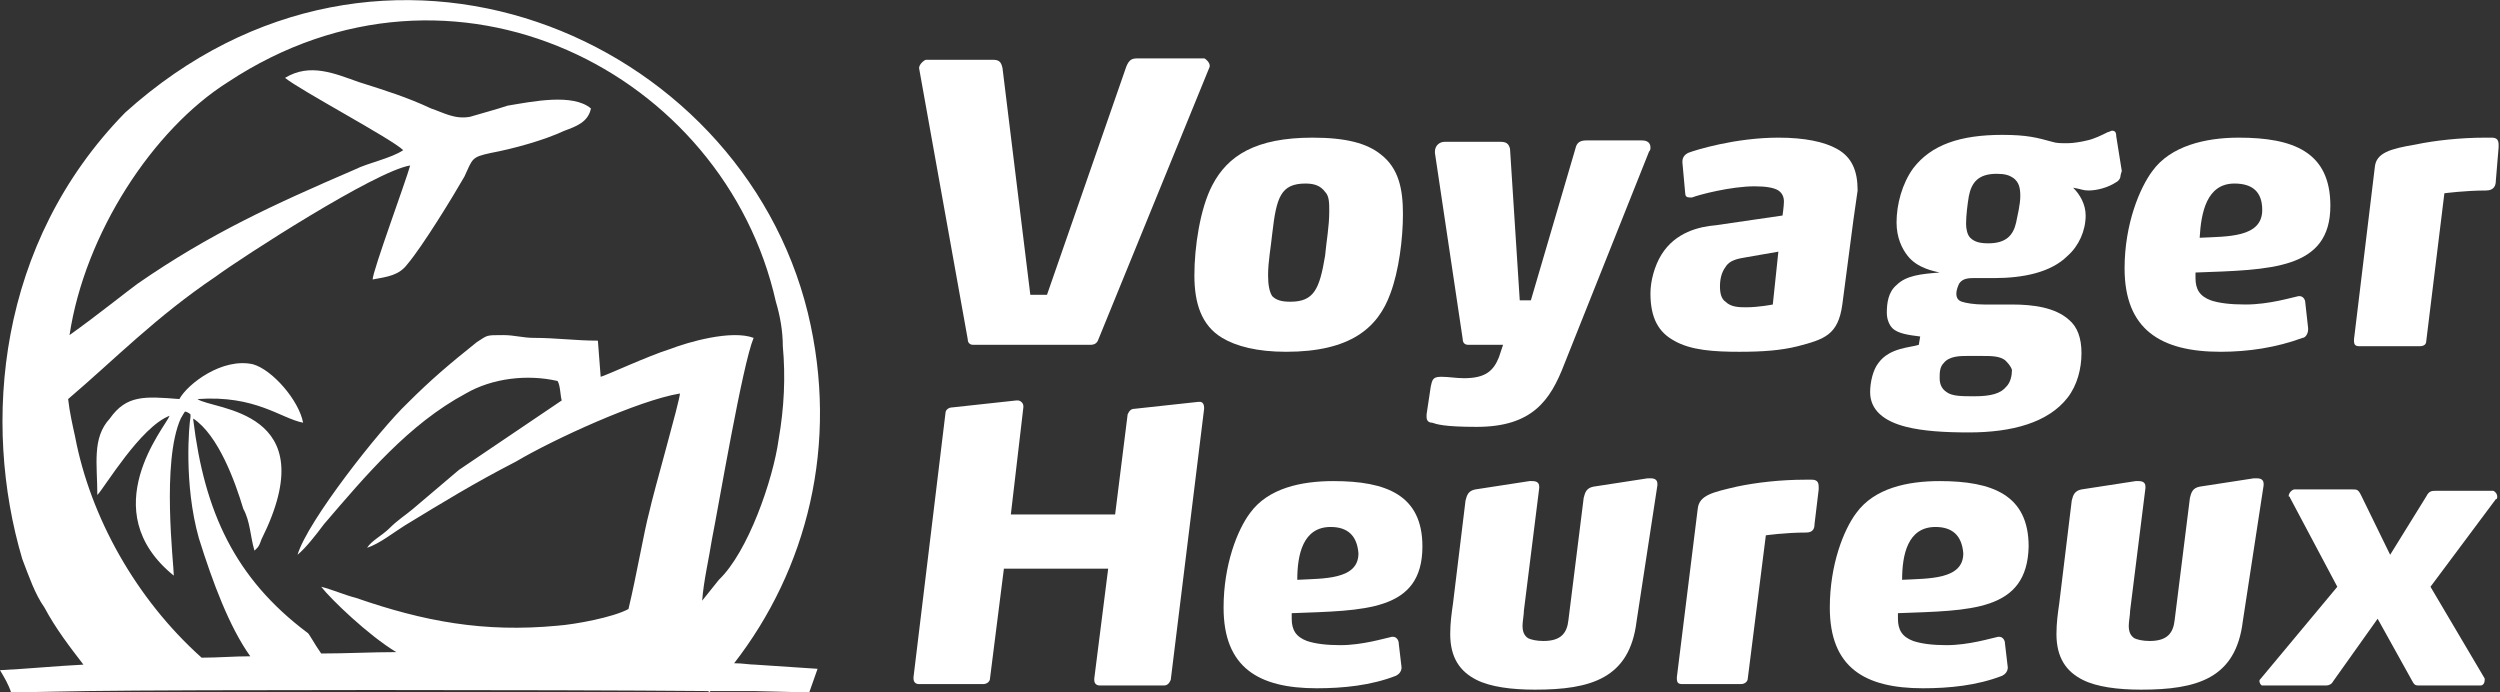<?xml version="1.0" encoding="utf-8"?>
<!-- Generator: Adobe Illustrator 24.1.0, SVG Export Plug-In . SVG Version: 6.00 Build 0)  -->
<svg version="1.1" id="Layer_1" xmlns="http://www.w3.org/2000/svg" xmlns:xlink="http://www.w3.org/1999/xlink" x="0px" y="0px"
	 width="179.8px" height="49.8px" viewBox="0 0 179.8 49.8" style="enable-background:new 0 0 179.8 49.8;" xml:space="preserve">
<rect x="0" y="0" width="179.8" height="49.8" fill="#333333" stroke="none"/>
<style type="text/css">
	.st0{fill:#FFFFFF;}
	.st1{fill-rule:evenodd;clip-rule:evenodd;fill:#FFFFFF;}
</style>
<g>
	<path class="st0" d="M79,24.4c-0.1,0.3-0.3,0.4-0.6,0.4H70c-0.3,0-0.4-0.2-0.4-0.4L66.1,4.9l0,0c0-0.3,0.4-0.6,0.5-0.6h4.8
		c0.4,0,0.6,0.1,0.7,0.6l2,16.3h1.2L81,4.8c0.2-0.5,0.4-0.6,0.8-0.6h4.8c0.1,0,0.4,0.3,0.4,0.5v0.1L79,24.4z"/>
	<path class="st0" d="M100,21.1c-0.9,2.5-2.9,4.2-7.5,4.2c-2.1,0-3.6-0.4-4.6-1c-1.5-0.9-2-2.5-2-4.5s0.4-4.8,1.3-6.5
		c1.1-2.1,3.1-3.4,7.2-3.4c2.4,0,3.9,0.4,4.9,1.2c1.3,1,1.6,2.5,1.6,4.3S100.6,19.5,100,21.1z M95.3,13.8c-0.3-0.4-0.7-0.6-1.4-0.6
		c-1.8,0-2.1,1-2.4,3.6c-0.1,1-0.3,2-0.3,3c0,0.7,0.1,1.2,0.3,1.5c0.3,0.3,0.7,0.4,1.3,0.4c1.7,0,2.1-0.9,2.5-3.3
		c0.1-1.1,0.3-2.1,0.3-3.2C95.6,14.6,95.6,14.1,95.3,13.8z"/>
	<path class="st0" d="M112.5,26.2c-1,2.6-2.3,4.5-6.3,4.5c-2.4,0-2.9-0.2-3.2-0.3c-0.3,0-0.4-0.2-0.4-0.4c0-0.1,0-0.1,0-0.2l0.3-2
		c0.1-0.4,0.1-0.7,0.7-0.7h0.1c0.5,0,1,0.1,1.6,0.1c1.5,0,2.1-0.5,2.5-1.5l0.3-0.9h-2.5c-0.3,0-0.4-0.2-0.4-0.4l-2-13.4v-0.1
		c0-0.4,0.3-0.7,0.7-0.7h4c0.4,0,0.6,0.1,0.7,0.5l0.7,10.9h0.8l3.2-10.9c0.1-0.5,0.4-0.6,0.8-0.6h4c0.4,0,0.6,0.2,0.6,0.5
		c0,0.1,0,0.2-0.1,0.3L112.5,26.2z"/>
	<path class="st0" d="M133.3,15.8l-0.8,6.1c-0.3,2.2-1.3,2.5-3.2,3c-1.2,0.3-2.5,0.4-4.2,0.4c-1.8,0-3.5-0.1-4.7-0.8
		c-1.1-0.6-1.7-1.6-1.7-3.4c0-0.9,0.3-2,0.8-2.8c1-1.6,2.7-2,3.9-2.1l4.8-0.7c0,0,0.1-0.7,0.1-1s-0.1-0.6-0.4-0.8
		c-0.3-0.2-0.9-0.3-1.7-0.3c-1.7,0-4,0.6-4.5,0.8c-0.1,0-0.2,0-0.2,0c-0.2,0-0.3-0.1-0.3-0.3l-0.2-2.2v-0.1c0-0.3,0.2-0.5,0.4-0.6
		c0.5-0.2,3.4-1.1,6.5-1.1c1.9,0,3.3,0.3,4.2,0.8c1.1,0.6,1.5,1.6,1.5,3C133.5,14.4,133.4,15.1,133.3,15.8z M125.6,18.5
		c-0.6,0.1-1.2,0.2-1.5,0.7c-0.3,0.4-0.4,0.9-0.4,1.4s0.1,0.9,0.4,1.1c0.4,0.4,1,0.4,1.5,0.4c0.9,0,1.9-0.2,1.9-0.2l0.4-3.8
		L125.6,18.5z"/>
	<path class="st0" d="M152.5,12.7c0,0.1-0.1,0.3-0.3,0.4c-0.6,0.4-1.4,0.6-2,0.6c-0.4,0-0.5-0.1-1.1-0.2c0.5,0.5,0.9,1.2,0.9,2
		c0,1.1-0.5,2.2-1.3,2.9c-1.2,1.2-3.2,1.6-5.3,1.6c-0.6,0-1,0-1.5,0s-0.8,0.1-1,0.4c-0.1,0.2-0.2,0.5-0.2,0.7c0,0.3,0.1,0.5,0.4,0.6
		c0.3,0.1,0.9,0.2,1.6,0.2h2c1.5,0,3.1,0.2,4.1,1.1c0.6,0.5,0.9,1.3,0.9,2.4s-0.3,2.3-1,3.2c-1.4,1.8-4,2.5-7.1,2.5
		c-1.8,0-3.3-0.1-4.5-0.4c-1.6-0.4-2.6-1.2-2.6-2.5c0-0.7,0.2-1.6,0.6-2.1c0.8-1.1,2.3-1.1,2.9-1.3l0.1-0.6c-0.8-0.1-1.6-0.2-2-0.6
		c-0.2-0.2-0.4-0.6-0.4-1.1c0-0.7,0.1-1.5,0.7-2c0.7-0.7,1.8-0.8,3.1-0.9c-0.4-0.1-1.6-0.3-2.3-1.2c-0.4-0.5-0.8-1.3-0.8-2.4
		c0-1.3,0.4-2.8,1.2-3.9c1.3-1.7,3.4-2.4,6.4-2.4c1.8,0,2.5,0.2,3.6,0.5c0.3,0.1,0.6,0.1,1.1,0.1c0.4,0,1-0.1,1.4-0.2
		c0.5-0.1,1.1-0.4,1.5-0.6c0.1,0,0.2-0.1,0.3-0.1c0.2,0,0.3,0.1,0.3,0.4l0.4,2.5C152.5,12.6,152.5,12.7,152.5,12.7z M144.2,25.9
		c-0.4-0.3-1-0.3-1.7-0.3h-1c-0.5,0-1.3,0-1.7,0.5c-0.3,0.3-0.3,0.7-0.3,1.1c0,0.5,0.2,0.8,0.5,1c0.4,0.3,1.1,0.3,2,0.3
		c1.2,0,1.9-0.2,2.3-0.7c0.3-0.3,0.4-0.8,0.4-1.2C144.6,26.3,144.4,26.1,144.2,25.9z M144.8,12.8c-0.3-0.2-0.6-0.3-1.2-0.3
		c-1.3,0-1.8,0.6-2,1.6c-0.1,0.6-0.2,1.4-0.2,2c0,0.4,0.1,0.8,0.3,1c0.3,0.3,0.7,0.4,1.3,0.4c1.3,0,1.8-0.6,2-1.5
		c0.1-0.5,0.3-1.3,0.3-1.9S145.2,13.1,144.8,12.8z"/>
	<path class="st0" d="M157.9,19.6c0,0.1,0,0.3,0,0.4c0,0.8,0.3,1.3,1.1,1.6c0.6,0.2,1.4,0.3,2.5,0.3c1.7,0,3.3-0.5,3.8-0.6
		c0,0,0,0,0.1,0c0.2,0,0.4,0.2,0.4,0.5l0.2,1.8v0.1c0,0.3-0.2,0.6-0.4,0.6c-1.9,0.7-3.9,1-5.9,1c-4.3,0-6.9-1.6-6.9-6
		c0-3.2,1.1-5.8,2-7c1.3-1.8,3.8-2.4,6.2-2.4c3.9,0,6.6,1,6.6,4.9C167.6,19.4,163.3,19.4,157.9,19.6z M160.7,13.2
		c-2,0-2.4,2.1-2.5,3.9c2-0.1,4.5,0,4.5-2C162.7,13.8,162,13.2,160.7,13.2z"/>
	<path class="st0" d="M179.5,13c0,0.3-0.1,0.7-0.7,0.7c-1.5,0-3,0.2-3,0.2l-1.3,10.6c0,0.3-0.2,0.4-0.5,0.4h-4.3
		c-0.3,0-0.4-0.1-0.4-0.4v-0.1l1.5-12.4c0.1-1,1.1-1.3,2.9-1.6c1.4-0.3,3.3-0.5,5-0.5h0.5c0.3,0,0.5,0.1,0.5,0.5v0.2L179.5,13z"/>
	<path class="st0" d="M84.2,48.9c-0.1,0.2-0.2,0.4-0.5,0.4h-4.6c-0.2,0-0.4-0.1-0.4-0.4v-0.1l1-7.9h-7.5l-1,7.9
		c0,0.2-0.2,0.4-0.5,0.4h-4.6c-0.2,0-0.4-0.1-0.4-0.4v-0.1l2.3-19c0-0.2,0.2-0.4,0.5-0.4l4.6-0.5h0.1c0.2,0,0.4,0.2,0.4,0.4v0.1
		L72.7,37h7.5l0.9-7.2c0.1-0.2,0.2-0.4,0.5-0.4l4.6-0.5h0.1c0.2,0,0.3,0.2,0.3,0.4v0.1L84.2,48.9z"/>
	<path class="st0" d="M92.9,44.1c0,0.1,0,0.3,0,0.4c0,0.8,0.3,1.3,1.1,1.6c0.6,0.2,1.4,0.3,2.4,0.3c1.6,0,3.2-0.5,3.7-0.6
		c0,0,0,0,0.1,0c0.2,0,0.4,0.2,0.4,0.5l0.2,1.7l0,0c0,0.3-0.2,0.5-0.4,0.6c-1.8,0.7-3.8,0.9-5.7,0.9c-4.2,0-6.7-1.5-6.7-5.8
		c0-3.1,1-5.6,1.9-6.8c1.3-1.8,3.7-2.3,6-2.3c3.8,0,6.4,1,6.4,4.7C102.3,44,98.1,43.9,92.9,44.1z M95.7,37.9c-2,0-2.4,2-2.4,3.8
		c1.9-0.1,4.4,0,4.4-1.9C97.6,38.5,96.9,37.9,95.7,37.9z"/>
	<path class="st0" d="M117.7,44.7c-0.5,4.1-3.3,4.9-7.3,4.9c-1.7,0-3.2-0.2-4.2-0.7c-1.2-0.6-1.9-1.6-1.9-3.3c0-0.8,0.1-1.5,0.2-2.2
		l0.9-7.4c0.1-0.4,0.2-0.7,0.7-0.8l3.9-0.6c0.1,0,0.1,0,0.2,0c0.3,0,0.5,0.1,0.5,0.4v0.1l-1.1,8.8c0,0.3-0.1,0.8-0.1,1.1
		c0,0.4,0.1,0.7,0.4,0.9c0.2,0.1,0.6,0.2,1.1,0.2c1.3,0,1.7-0.6,1.8-1.5l1.1-8.8c0.1-0.4,0.2-0.7,0.7-0.8l3.9-0.6h0.2
		c0.3,0,0.5,0.1,0.5,0.4c0,0.1,0,0.1,0,0.1L117.7,44.7z"/>
	<path class="st0" d="M130.5,37.7c0,0.3-0.1,0.6-0.6,0.6c-1.5,0-2.9,0.2-2.9,0.2l-1.3,10.3c0,0.2-0.2,0.4-0.5,0.4H121
		c-0.3,0-0.4-0.1-0.4-0.4v-0.1l1.5-12.1c0.1-1,1.1-1.2,2.8-1.6c1.4-0.3,3.2-0.5,4.9-0.5h0.5c0.3,0,0.5,0.1,0.5,0.5v0.2L130.5,37.7z"
		/>
	<path class="st0" d="M136.5,44.1c0,0.1,0,0.3,0,0.4c0,0.8,0.3,1.3,1.1,1.6c0.6,0.2,1.4,0.3,2.4,0.3c1.6,0,3.2-0.5,3.7-0.6
		c0,0,0,0,0.1,0c0.2,0,0.4,0.2,0.4,0.5l0.2,1.7l0,0c0,0.3-0.2,0.5-0.4,0.6c-1.8,0.7-3.8,0.9-5.7,0.9c-4.2,0-6.7-1.5-6.7-5.8
		c0-3.1,1-5.6,1.9-6.8c1.3-1.8,3.7-2.3,6-2.3c3.8,0,6.4,1,6.4,4.7C145.8,44,141.7,43.9,136.5,44.1z M139.2,37.9c-2,0-2.4,2-2.4,3.8
		c1.9-0.1,4.4,0,4.4-1.9C141.1,38.5,140.4,37.9,139.2,37.9z"/>
	<path class="st0" d="M161.3,44.7c-0.5,4.1-3.3,4.9-7.3,4.9c-1.7,0-3.2-0.2-4.2-0.7c-1.2-0.6-1.9-1.6-1.9-3.3c0-0.8,0.1-1.5,0.2-2.2
		L149,36c0.1-0.4,0.2-0.7,0.7-0.8l3.9-0.6c0.1,0,0.1,0,0.2,0c0.3,0,0.5,0.1,0.5,0.4v0.1l-1.1,8.8c0,0.3-0.1,0.8-0.1,1.1
		c0,0.4,0.1,0.7,0.4,0.9c0.2,0.1,0.6,0.2,1.1,0.2c1.3,0,1.7-0.6,1.8-1.5l1.1-8.8c0.1-0.4,0.2-0.7,0.7-0.8l3.9-0.6h0.2
		c0.3,0,0.5,0.1,0.5,0.4c0,0.1,0,0.1,0,0.1L161.3,44.7z"/>
	<path class="st0" d="M174.8,42.2l3.9,6.6v0.1c0,0.2-0.1,0.4-0.3,0.4h-4.5c-0.2,0-0.3-0.1-0.4-0.3l-2.5-4.5l-3.2,4.5
		c-0.1,0.2-0.3,0.3-0.5,0.3h-4.6c-0.1,0-0.2-0.2-0.2-0.3s0-0.1,0.1-0.2l5.5-6.6l-3.4-6.4c0-0.1-0.1-0.1-0.1-0.1
		c0-0.3,0.3-0.5,0.4-0.5h4.2c0.3,0,0.4,0,0.6,0.4l2.1,4.3l2.6-4.2c0.2-0.4,0.4-0.4,0.7-0.4h4.1c0.1,0,0.3,0.2,0.3,0.4
		c0,0.1,0,0.2-0.1,0.2L174.8,42.2z"/>
</g>
<path class="st1" d="M52.8,47.7C58,41,60.4,32,58.1,22.5C53.2,2.5,27.4-8.5,9,8.1c-9.2,9.4-10.3,22.3-7.4,32.1
	c0.5,1.3,0.9,2.5,1.6,3.5C4,45.2,5,46.5,6,47.8c-2,0.1-4,0.3-6,0.4c0.3,0.5,0.6,1,0.8,1.6l5.5-0.1c7.1-0.1,33.3-0.1,44.5,0
	c0.1,0,0.2,0,0.2,0.1c0,0,0,0,0.1-0.1c1.3,0,2.3,0,3.1,0l4,0.1c0.2-0.6,0.4-1.1,0.6-1.7c-1.5-0.1-3-0.2-4.5-0.3
	C53.9,47.8,53.4,47.7,52.8,47.7z M51.7,41.7c-0.4,0.5-0.8,1-1.2,1.5c0.1-1.4,0.5-3.1,0.7-4.4c0.5-2.5,2.2-12.6,3-14.5
	c-1.6-0.6-4.7,0.3-6,0.8c-1.6,0.5-4.6,1.9-5,2L43,24.5c-1.6,0-3-0.2-4.6-0.2c-0.8,0-1.4-0.2-2.2-0.2c-1.3,0-1.1,0-1.9,0.5
	c-2,1.6-3.3,2.7-5,4.4c-2,1.9-7.2,8.5-7.9,10.9c0.6-0.5,1.3-1.4,1.9-2.2c3-3.5,6.1-7.2,10.2-9.4c1.9-1.1,4.4-1.4,6.6-0.9
	c0.2,0.3,0.2,1.1,0.3,1.4l-7.4,5l-3.3,2.8c-0.6,0.5-1.1,0.8-1.7,1.4c-0.5,0.5-1.3,0.9-1.6,1.4c0.9-0.3,1.9-1.1,2.7-1.6
	c2.8-1.7,4.9-3,8-4.6c2.7-1.6,8.8-4.4,11.8-4.9c0,0.5-1.9,7.1-2.2,8.5c-0.4,1.5-0.9,4.5-1.5,7c-1.1,0.6-3.8,1.1-5.1,1.2
	c-5.3,0.5-9.6-0.3-14.5-2c-0.8-0.2-1.7-0.6-2.5-0.8c0.7,0.9,3.4,3.5,5.4,4.7c-1.8,0-3.6,0.1-5.4,0.1c-0.5-0.7-0.9-1.5-1-1.5
	c-5.2-3.9-7.4-8.7-8.2-15.3c0,0,0,0,0-0.1c1.8,1.2,3,4.5,3.6,6.5c0.5,0.9,0.5,2,0.8,3c0.2-0.2,0.3-0.2,0.5-0.8
	c4.7-9.4-3.5-9.3-4.6-10.1c4.2-0.3,6,1.4,7.6,1.7c-0.3-1.6-2.2-3.8-3.6-4.2c-2.2-0.5-4.7,1.4-5.3,2.5c-2.5-0.2-3.8-0.3-5,1.4
	C6.6,31.5,7,33.4,7,35.6c0.5-0.5,3.1-4.9,5.2-5.7c-0.3,0.8-5.5,6.8,0.3,11.5c0-0.8-0.9-8.2,0.5-11.3c0.1-0.2,0.3-0.5,0.3-0.5
	c0.1,0,0.3,0.1,0.4,0.2c0,0.1,0,0.2,0,0.2c-0.1,0.5-0.5,4.8,0.6,8.7c1,3.2,2.2,6.4,3.7,8.5c-1.2,0-2.3,0.1-3.5,0.1
	c-4.7-4.2-8-10.1-9.1-15.9c-0.2-0.9-0.4-1.8-0.5-2.7c3.4-2.9,6.3-5.9,10.6-8.8c1.9-1.4,11.5-7.6,14-8c-0.3,1.1-2.7,7.6-2.7,8.2
	c1.1-0.2,1.9-0.3,2.5-1.1c1.1-1.3,3.3-4.9,4.1-6.3c0.6-1.3,0.5-1.4,1.9-1.7c1.6-0.3,3.8-0.9,5.3-1.6c0.8-0.3,1.7-0.6,1.9-1.6
	c-1.3-1.1-4.2-0.5-6-0.2c-0.9,0.3-1.7,0.5-2.7,0.8c-1.1,0.2-1.9-0.3-2.8-0.6c-1.7-0.8-3.3-1.3-5.2-1.9c-1.7-0.6-3.5-1.4-5.3-0.3
	c1.1,0.9,7.7,4.4,8.5,5.2c-0.9,0.6-2.5,0.9-3.5,1.4c-5.8,2.5-10.4,4.6-15.6,8.2c-0.7,0.5-2.8,2.2-4.9,3.7c1.1-7.3,6-14.8,11.4-18.2
	C32.6-4.8,52.1,5.2,55.8,21.7c0.3,1,0.5,2.1,0.5,3.2c0.2,2.2,0.1,4.4-0.3,6.7C55.6,34.5,53.8,39.7,51.7,41.7z"/>
</svg>
